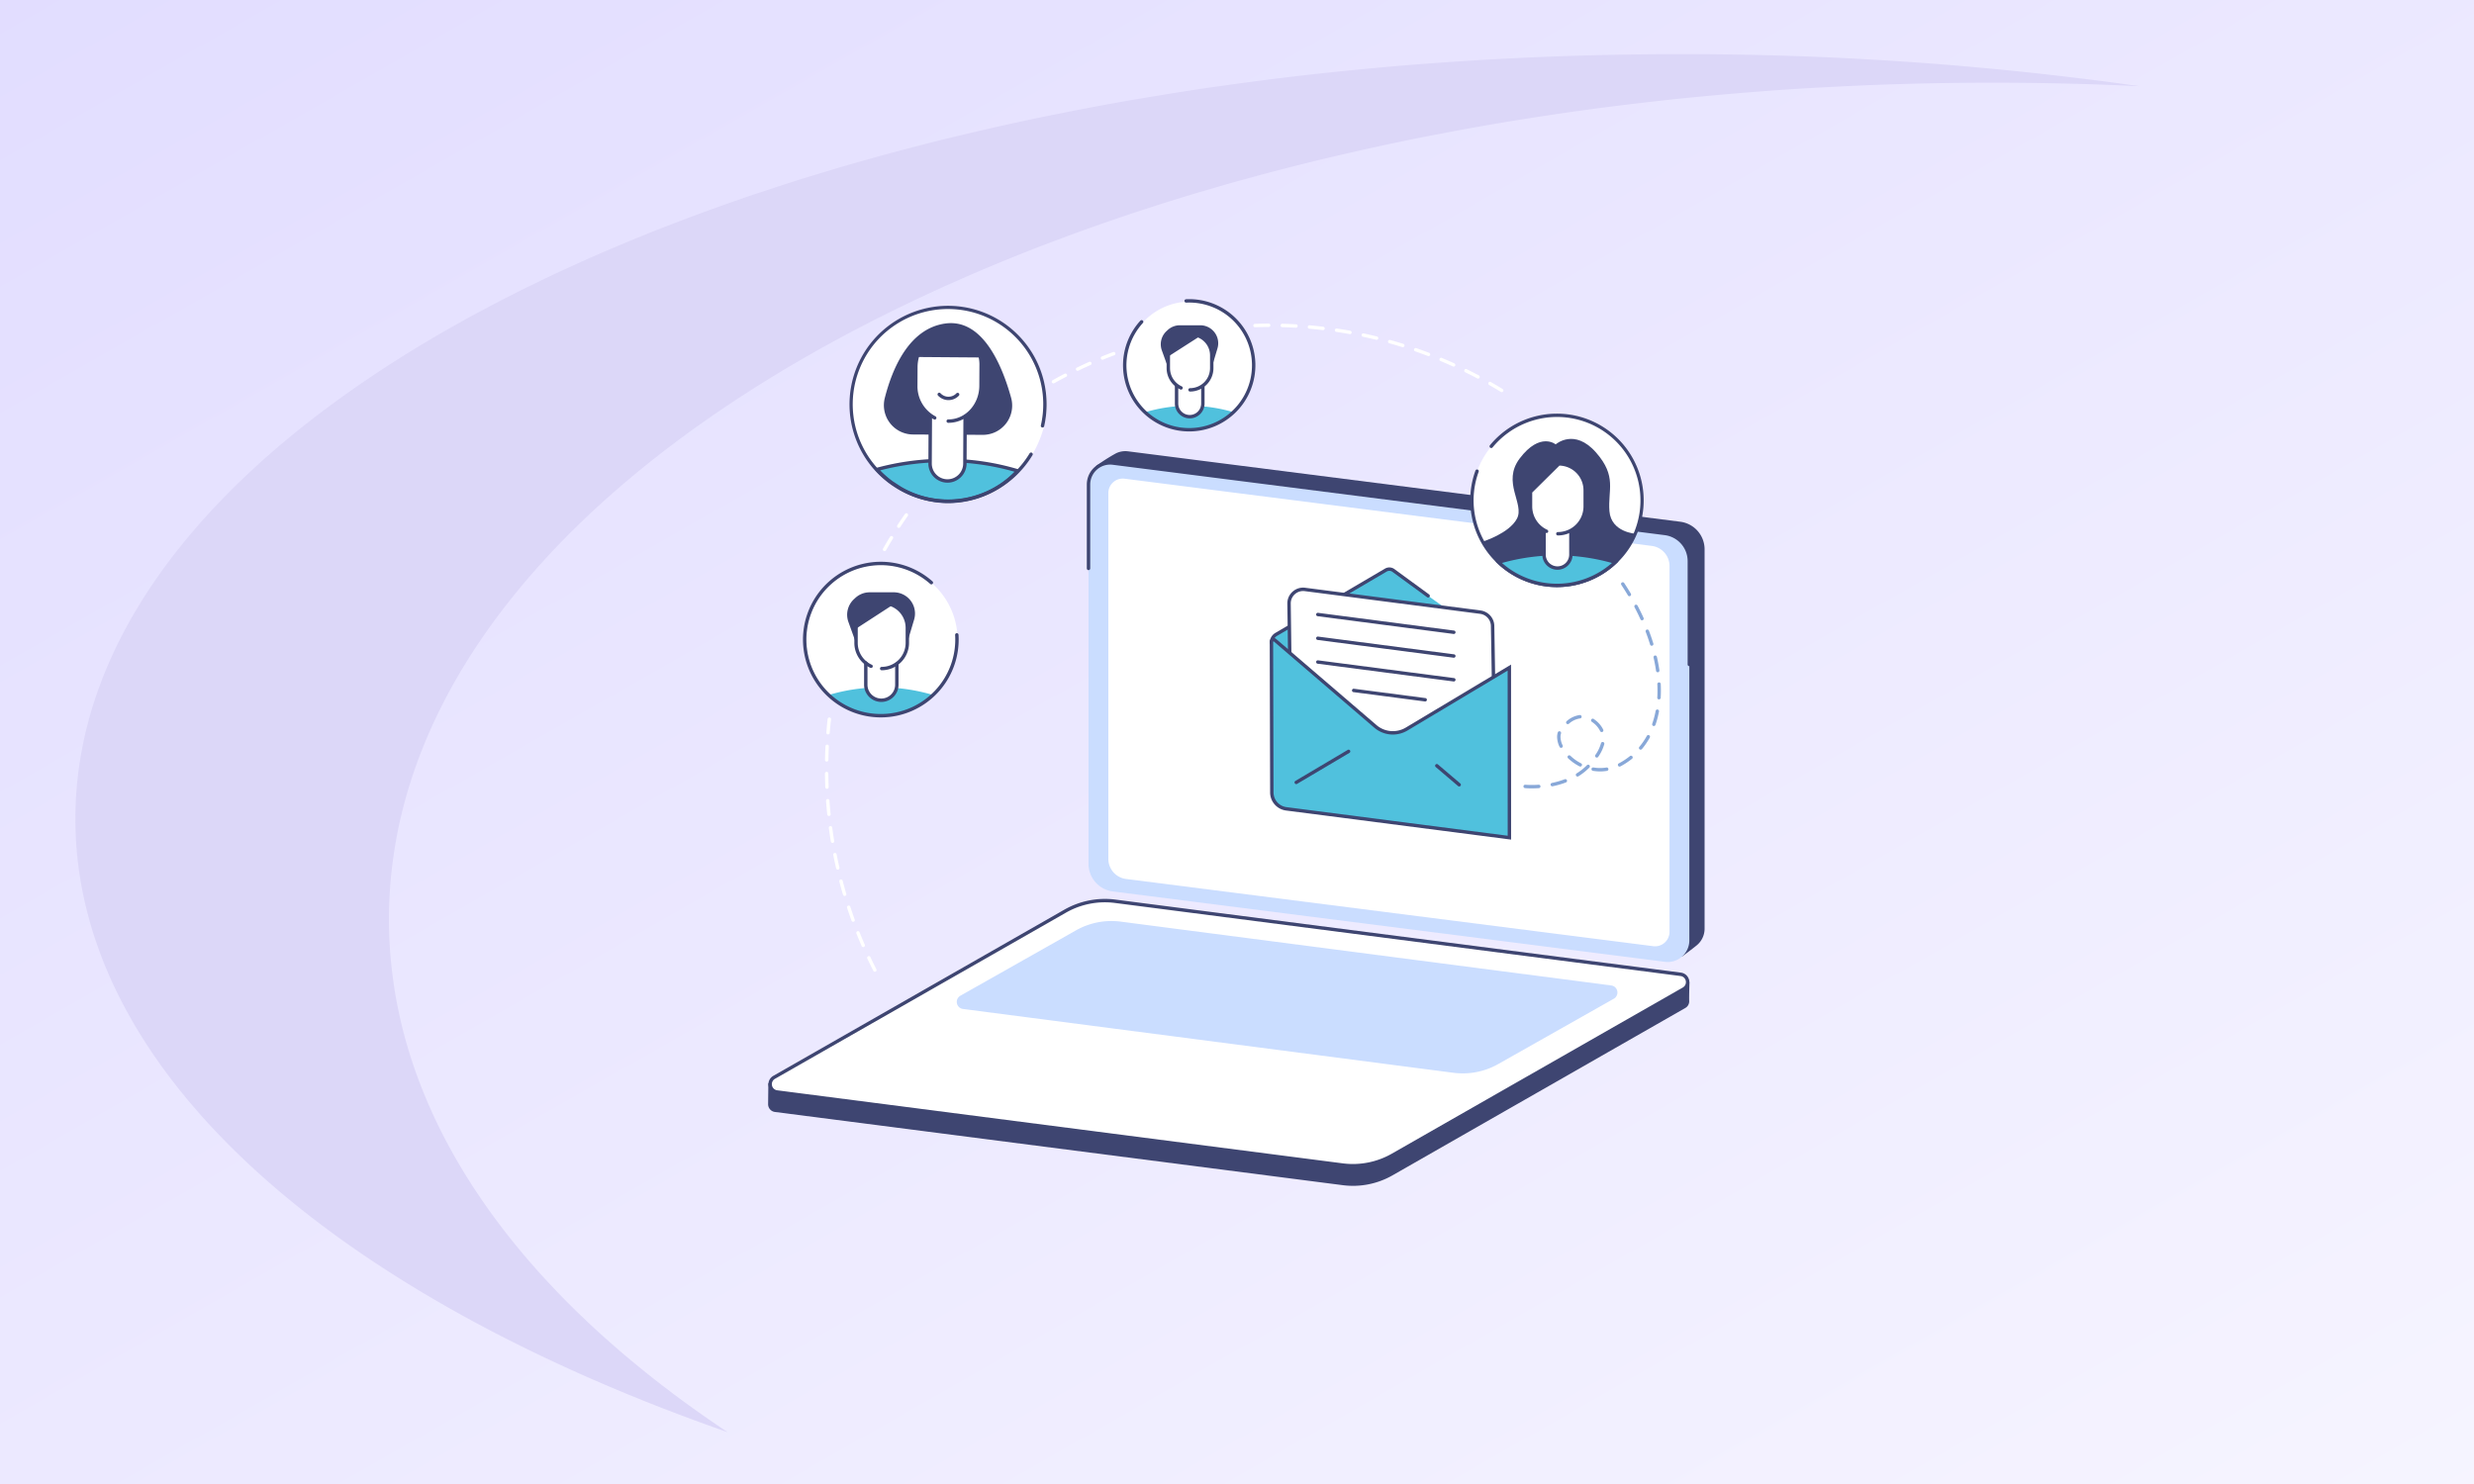 <?xml version="1.0" encoding="utf-8"?>
<svg xmlns="http://www.w3.org/2000/svg" xmlns:xlink="http://www.w3.org/1999/xlink" width="1050" height="630" viewBox="0 0 1050 630">
  <rect x="0" y="0" width="1050" height="630" fill="#808080" stroke="none"/>
  <defs>
    <linearGradient id="linear-gradient" x1="1.473" y1="1.474" x2="-0.412" y2="-0.479" gradientUnits="objectBoundingBox">
      <stop offset="0" stop-color="#fff"/>
      <stop offset="1" stop-color="#d9d3ff"/>
    </linearGradient>
    <clipPath id="clip-path">
      <rect id="Rectangle_26688" data-name="Rectangle 26688" width="397.452" height="376.419" fill="none"/>
    </clipPath>
    <clipPath id="clip-_6_simple_steps_to_a_successful_email_marketing_campaign">
      <rect width="1050" height="630"/>
    </clipPath>
  </defs>
  <g id="_6_simple_steps_to_a_successful_email_marketing_campaign" data-name="6 simple steps to a successful email marketing campaign" clip-path="url(#clip-_6_simple_steps_to_a_successful_email_marketing_campaign)">
    <rect width="1050" height="630" fill="#fff"/>
    <path id="Subtraction_10" data-name="Subtraction 10" d="M0,0H1050V630H0Z" fill="url(#linear-gradient)"/>
    <path id="Path_311" data-name="Path 311" d="M233.916,433.238c.207,106.89,109.118,201.462,276.807,260.05C420.814,633.411,367.16,557.98,367,475.929,366.61,280.316,670.2,121.144,1045.078,120.4q32.9-.059,65.023,1.5a1381.87,1381.87,0,0,0-198.052-13.615C537.175,109.032,233.563,254.51,233.916,433.238Z" transform="translate(-201.916 -85.289)" fill="#dcd7f8"/>
    <g id="Group_2578" data-name="Group 2578" transform="translate(326 127)" clip-path="url(#clip-path)">
      <path id="Path_1839" data-name="Path 1839" d="M537.737,348.632l-235.03-32.685a11.818,11.818,0,0,1-10.323-11.723L289.16,140.288a80.951,80.951,0,0,1,8.394-5.343,9.125,9.125,0,0,1,5.176-.847l234.33,29.884a11.818,11.818,0,0,1,10.323,11.723V336.72a9.15,9.15,0,0,1-3.353,7.1c-1.875,1.542-6.293,4.816-6.293,4.816" transform="translate(-149.931 -69.491)" fill="#3e4571"/>
      <path id="Path_1840" data-name="Path 1840" d="M527.065,356.172l-234.33-29.884a11.818,11.818,0,0,1-10.323-11.723V153.55a9.183,9.183,0,0,1,10.345-9.11l234.33,29.884a11.818,11.818,0,0,1,10.323,11.723V347.062a9.184,9.184,0,0,1-10.345,9.11" transform="translate(-146.432 -74.854)" fill="#caddff"/>
      <path id="Path_1841" data-name="Path 1841" d="M756.443,256.574a.722.722,0,0,1-.722-.722V211.961a11.119,11.119,0,0,0-9.692-11.007l-40.553-5.172a.722.722,0,1,1,.182-1.433l40.554,5.172a12.566,12.566,0,0,1,10.954,12.44v43.891a.722.722,0,0,1-.722.722" transform="translate(-365.465 -100.768)" fill="#3e4571"/>
      <path id="Path_1842" data-name="Path 1842" d="M281.633,189.11a.722.722,0,0,1-.722-.722V152.774a9.906,9.906,0,0,1,11.159-9.826L476.04,166.41a.722.722,0,1,1-.183,1.432l-183.97-23.461a8.462,8.462,0,0,0-9.532,8.393v35.614a.722.722,0,0,1-.722.722" transform="translate(-145.653 -74.078)" fill="#3e4571"/>
      <path id="Path_1843" data-name="Path 1843" d="M531.147,356.709,307.4,328.175a8.6,8.6,0,0,1-7.507-8.525V164.335a6.133,6.133,0,0,1,6.909-6.084l223.75,28.535a8.593,8.593,0,0,1,7.507,8.525V350.625a6.134,6.134,0,0,1-6.909,6.084" transform="translate(-155.494 -82.028)" fill="#fff"/>
      <path id="Path_1844" data-name="Path 1844" d="M243.926,651.45l-241-31.08A3.322,3.322,0,0,1,0,616.969c.017-1.089.1-8.76.1-8.76L127.534,535.36a36.446,36.446,0,0,1,21.938-4.121l237.955,30.7a4.078,4.078,0,0,1,3.228,2.442l.383.9s-.2,6.4-.122,7.892a3.27,3.27,0,0,1-1.685,3.074L265,647.27a33.832,33.832,0,0,1-21.077,4.18" transform="translate(0 -275.304)" fill="#3e4571"/>
      <path id="Path_1845" data-name="Path 1845" d="M244.853,642.563,4.716,611.542a3.349,3.349,0,0,1-1.236-6.23L127.044,534.74a33.832,33.832,0,0,1,21.076-4.18l240.138,31.021a3.349,3.349,0,0,1,1.235,6.23L265.93,638.383a33.832,33.832,0,0,1-21.077,4.18" transform="translate(-0.928 -274.955)" fill="#fff"/>
      <path id="Path_1846" data-name="Path 1846" d="M248.318,642.782a34.21,34.21,0,0,1-4.336-.276h0L3.844,611.485a4.071,4.071,0,0,1-1.5-7.573L125.907,533.34a34.758,34.758,0,0,1,21.526-4.269l240.139,31.021a4.071,4.071,0,0,1,1.5,7.573L265.509,638.237a34.793,34.793,0,0,1-17.191,4.545m-4.151-1.708a33.3,33.3,0,0,0,20.626-4.091l123.563-70.572a2.626,2.626,0,0,0-.969-4.886L147.248,530.5a33.309,33.309,0,0,0-20.625,4.091L3.06,605.166a2.626,2.626,0,0,0,.969,4.886Z" transform="translate(-0.149 -274.182)" fill="#3e4571"/>
      <path id="Path_1847" data-name="Path 1847" d="M377.164,612.734l-208.23-27.1a3.025,3.025,0,0,1-1.116-5.627l48.961-27.681a30.561,30.561,0,0,1,19.036-3.775l208.23,27.1a3.024,3.024,0,0,1,1.116,5.626L396.2,608.958a30.557,30.557,0,0,1-19.036,3.775" transform="translate(-86.223 -284.299)" fill="#caddff"/>
      <path id="Path_1848" data-name="Path 1848" d="M443.638,305.552c0-.018,0-36.322,0-36.34a4.091,4.091,0,0,1,2.021-3.474l46.544-27.3a2.94,2.94,0,0,1,3.367.276l14.583,10.663,27.585,19.744.212,53.917Z" transform="translate(-230.028 -123.423)" fill="#50c1dd"/>
      <path id="Path_1849" data-name="Path 1849" d="M442.86,269.214a.722.722,0,0,1-.722-.722,4.832,4.832,0,0,1,2.379-4.152l46.544-27.3a3.67,3.67,0,0,1,4.194.344L509.8,248.022a.722.722,0,1,1-.853,1.166l-14.583-10.663a2.239,2.239,0,0,0-2.575-.236l-46.544,27.3a3.382,3.382,0,0,0-1.665,2.906.722.722,0,0,1-.722.722" transform="translate(-229.25 -122.648)" fill="#3e4571"/>
      <path id="Path_1850" data-name="Path 1850" d="M546.913,351.42,460.24,340.612l-1.076-78.8a5.99,5.99,0,0,1,6.759-5.921l74.422,9.64a5.99,5.99,0,0,1,5.22,5.94Z" transform="translate(-238.078 -132.652)" fill="#fff"/>
      <path id="Path_1851" data-name="Path 1851" d="M546.872,351.463l-88.124-10.989-1.085-79.432a6.713,6.713,0,0,1,7.574-6.648l74.422,9.64a6.728,6.728,0,0,1,5.85,6.657Zm-86.7-12.267L545.4,349.824,544.065,270.7a5.283,5.283,0,0,0-4.591-5.236l-74.422-9.64a5.268,5.268,0,0,0-5.945,5.207Z" transform="translate(-237.3 -131.876)" fill="#3e4571"/>
      <path id="Path_1852" data-name="Path 1852" d="M544.637,384.28,449.8,372.021a7.069,7.069,0,0,1-6-6.969l-.169-63.93a.9.9,0,0,1,1.483-.682l42.632,36.591a11.4,11.4,0,0,0,13.277,1.131l43.584-26.086Z" transform="translate(-230.028 -155.666)" fill="#50c1dd"/>
      <path id="Path_1853" data-name="Path 1853" d="M544.582,384.323l-95.647-12.365a7.756,7.756,0,0,1-6.627-7.683l-.169-63.93a1.621,1.621,0,0,1,2.677-1.232l42.632,36.591a10.662,10.662,0,0,0,12.435,1.059l44.677-26.74Zm-100.82-84.158a.185.185,0,0,0-.077.018.167.167,0,0,0-.1.16l.169,63.928a6.315,6.315,0,0,0,5.385,6.257l94,12.152-.022-70.108L500.623,338a12.105,12.105,0,0,1-14.118-1.2L443.874,300.21a.167.167,0,0,0-.112-.044" transform="translate(-229.25 -154.888)" fill="#3e4571"/>
      <path id="Path_1854" data-name="Path 1854" d="M464.737,411.831a.722.722,0,0,1-.369-1.344l22.224-13.169a.722.722,0,0,1,.736,1.243L465.1,411.73a.716.716,0,0,1-.368.1" transform="translate(-240.593 -205.959)" fill="#3e4571"/>
      <path id="Path_1855" data-name="Path 1855" d="M598.146,419.4a.72.72,0,0,1-.468-.172l-9.491-8.079a.722.722,0,1,1,.937-1.1l9.491,8.079a.722.722,0,0,1-.469,1.272" transform="translate(-304.846 -212.524)" fill="#3e4571"/>
      <path id="Path_1856" data-name="Path 1856" d="M542.261,285.589l-57.722-7.536Z" transform="translate(-251.235 -144.172)" fill="#3c60aa"/>
      <path id="Path_1857" data-name="Path 1857" d="M541.484,285.533a.69.69,0,0,1-.094-.006l-57.722-7.536a.722.722,0,0,1,.187-1.432l57.722,7.536a.722.722,0,0,1-.092,1.438" transform="translate(-250.458 -143.393)" fill="#3e4571"/>
      <path id="Path_1858" data-name="Path 1858" d="M542.261,306.528l-57.722-7.536Z" transform="translate(-251.235 -155.028)" fill="#3c60aa"/>
      <path id="Path_1859" data-name="Path 1859" d="M541.484,306.471a.7.7,0,0,1-.094-.006l-57.722-7.536a.722.722,0,0,1,.187-1.432l57.722,7.536a.722.722,0,0,1-.092,1.438" transform="translate(-250.458 -154.25)" fill="#3e4571"/>
      <path id="Path_1860" data-name="Path 1860" d="M542.261,327.468l-57.722-7.536Z" transform="translate(-251.235 -165.886)" fill="#3c60aa"/>
      <path id="Path_1861" data-name="Path 1861" d="M541.484,327.412a.7.7,0,0,1-.094-.006l-57.722-7.536a.722.722,0,0,1,.187-1.432l57.722,7.536a.722.722,0,0,1-.092,1.438" transform="translate(-250.458 -165.107)" fill="#3e4571"/>
      <path id="Path_1862" data-name="Path 1862" d="M546.5,348.961,516.153,345Z" transform="translate(-267.627 -178.883)" fill="#3c60aa"/>
      <path id="Path_1863" data-name="Path 1863" d="M545.726,348.9a.7.7,0,0,1-.094-.006l-30.35-3.962a.722.722,0,0,1,.187-1.432l30.35,3.962a.722.722,0,0,1-.092,1.438" transform="translate(-266.85 -178.105)" fill="#3e4571"/>
      <path id="Path_1864" data-name="Path 1864" d="M33.589,265.829a32.125,32.125,0,1,1,32.125,32.152,32.138,32.138,0,0,1-32.125-32.152" transform="translate(-17.416 -121.162)" fill="#fff"/>
      <path id="Path_1865" data-name="Path 1865" d="M53.34,345.518a32.281,32.281,0,0,0,44.333,0,77.459,77.459,0,0,0-44.333,0" transform="translate(-27.657 -177.472)" fill="#50c1dd"/>
      <path id="Path_1866" data-name="Path 1866" d="M94.327,259.892a9.015,9.015,0,0,0-4.883-1.436h-10.2a9.02,9.02,0,0,0-6.137,2.41l-.559.519a9.016,9.016,0,0,0-2.347,9.666l3.352,9.3,21.5-.135,3.034-10.166a9.019,9.019,0,0,0-3.76-10.161" transform="translate(-36.124 -134.01)" fill="#3e4571"/>
      <path id="Path_1867" data-name="Path 1867" d="M93.076,269.8l-.14-.062-15.428,10.02V285.8a10.858,10.858,0,0,0,4.131,8.527v9.208a6.591,6.591,0,0,0,13.182,0v-8.971a10.853,10.853,0,0,0,4.451-8.764v-6.409a10.521,10.521,0,0,0-6.2-9.592" transform="translate(-40.189 -139.86)" fill="#fff"/>
      <path id="Path_1868" data-name="Path 1868" d="M87.613,295.7a.722.722,0,0,1,0-1.445,10.171,10.171,0,0,0,10.16-10.16v-6.409a9.807,9.807,0,0,0-9.8-9.8H77.452v16.205a10.188,10.188,0,0,0,5.955,9.252.722.722,0,1,1-.6,1.315,11.636,11.636,0,0,1-6.8-10.567V267.164a.723.723,0,0,1,.722-.722H87.977a11.253,11.253,0,0,1,11.24,11.241v6.409a11.617,11.617,0,0,1-11.6,11.6" transform="translate(-39.41 -138.151)" fill="#3e4571"/>
      <path id="Path_1869" data-name="Path 1869" d="M63.8,297.633h-.231a33.036,33.036,0,1,1,22.156-57.742.722.722,0,0,1-.96,1.08,31.592,31.592,0,1,0-21.186,55.218,31.592,31.592,0,0,0,31.746-33.546.722.722,0,1,1,1.442-.089A33.036,33.036,0,0,1,63.8,297.633" transform="translate(-15.958 -120.076)" fill="#3e4571"/>
      <path id="Path_1870" data-name="Path 1870" d="M91.9,336.552a7.322,7.322,0,0,1-7.313-7.313V320.03a.722.722,0,1,1,1.444,0v9.208a5.869,5.869,0,1,0,11.738,0V320.5a.722.722,0,1,1,1.444,0v8.741a7.322,7.322,0,0,1-7.313,7.313" transform="translate(-43.859 -165.562)" fill="#3e4571"/>
      <path id="Path_1871" data-name="Path 1871" d="M94.122,13.287A41.348,41.348,0,0,0,90.289,82.15c.181.135.367.263.557.386l3.52,2.3a41.241,41.241,0,0,0,33.216,3.546c21.751-6.956,34.085-32.657,26.789-51.979-5.7-15.083-12.1-20.712-23.965-25.876-18.118-7.886-36.285,2.762-36.285,2.762" transform="translate(-38.176 -3.949)" fill="#fff"/>
      <path id="Path_1872" data-name="Path 1872" d="M125.609,142.226a109.852,109.852,0,0,0-29.65,3.812,41.391,41.391,0,0,0,5.909,5.351c.181.135.367.263.557.386l3.52,2.3a39.987,39.987,0,0,0,49.723-7.431,105.519,105.519,0,0,0-30.059-4.416" transform="translate(-49.755 -73.744)" fill="#50c1dd"/>
      <path id="Path_1873" data-name="Path 1873" d="M125.33,159.56a40.87,40.87,0,0,1-20.522-5.638l-3.554-2.318q-.3-.2-.594-.412a42.194,42.194,0,0,1-6.011-5.445.723.723,0,0,1,.342-1.183,110.181,110.181,0,0,1,29.846-3.838,106.277,106.277,0,0,1,30.262,4.447.723.723,0,0,1,.322,1.185,40.994,40.994,0,0,1-17.37,11.172,41.662,41.662,0,0,1-12.719,2.03m-28.8-13.914a40.808,40.808,0,0,0,4.989,4.387q.254.188.52.361l3.521,2.3a39.241,39.241,0,0,0,47.984-6.466,104.887,104.887,0,0,0-28.717-4.054,109.423,109.423,0,0,0-28.3,3.475" transform="translate(-48.978 -72.966)" fill="#3e4571"/>
      <path id="Path_1874" data-name="Path 1874" d="M156.031,52.84c-4.067-14.653-12.454-33.864-28.183-31.5-15.09,2.266-22.19,18.822-25.452,31.65A12.427,12.427,0,0,0,114.42,68.413l29.536.155A12.437,12.437,0,0,0,156.031,52.84" transform="translate(-52.894 -10.961)" fill="#3e4571"/>
      <path id="Path_1875" data-name="Path 1875" d="M157.608,51.3l-.021-.1-26.817-.2s-.012.042-.017.064a16.792,16.792,0,0,0-.553,4.2l-.041,7.849a15.378,15.378,0,0,0,6.181,12.6L136.233,96.2A7.383,7.383,0,0,0,151,96.277l.106-20.191a15.333,15.333,0,0,0,6.746-12.831L157.9,54.4a15.823,15.823,0,0,0-.288-3.1" transform="translate(-67.488 -26.44)" fill="#fff"/>
      <path id="Path_1876" data-name="Path 1876" d="M149.38,130.835h-.043a8.1,8.1,0,0,1-8.062-8.147l.1-19.883a.722.722,0,0,1,1.444.007l-.1,19.884a6.66,6.66,0,0,0,6.625,6.7h.036a6.668,6.668,0,0,0,6.659-6.625l.1-19.961a.722.722,0,1,1,1.444.008l-.1,19.96a8.114,8.114,0,0,1-8.1,8.063" transform="translate(-73.252 -52.932)" fill="#3e4571"/>
      <path id="Path_1877" data-name="Path 1877" d="M153.982,85.62h-.031a6.1,6.1,0,0,1-4.421-1.937.722.722,0,1,1,1.058-.983,4.586,4.586,0,0,0,3.37,1.476h.024a4.605,4.605,0,0,0,3.375-1.453.723.723,0,0,1,1.049.994,6.039,6.039,0,0,1-4.423,1.9" transform="translate(-77.432 -42.76)" fill="#3e4571"/>
      <path id="Path_1878" data-name="Path 1878" d="M143.216,66.107h-.071a.722.722,0,0,1,0-1.444h.068c7.207,0,13.093-6.375,13.134-14.244l.046-8.855a14.366,14.366,0,0,0-3.677-9.805,12.069,12.069,0,0,0-8.91-4.071h-.066c-7.461,0-13.555,6.6-13.6,14.744l-.041,7.849a14.472,14.472,0,0,0,7.644,13.084.722.722,0,1,1-.647,1.291,15.924,15.924,0,0,1-8.441-14.382l.041-7.85c.047-8.938,6.788-16.181,15.042-16.181h.074a13.5,13.5,0,0,1,9.97,4.542,15.8,15.8,0,0,1,4.054,10.786l-.046,8.855c-.045,8.662-6.579,15.681-14.579,15.681" transform="translate(-66.711 -13.607)" fill="#3e4571"/>
      <path id="Path_1879" data-name="Path 1879" d="M113.572,89.5a41.83,41.83,0,1,1,40.767-32.553.722.722,0,1,1-1.408-.322,40.427,40.427,0,1,0-4.774,11.848.722.722,0,1,1,1.238.744A41.861,41.861,0,0,1,113.572,89.5" transform="translate(-37.176 -3.017)" fill="#3e4571"/>
      <path id="Path_1880" data-name="Path 1880" d="M620.38,138.491a36.086,36.086,0,1,1,36.087,36.117,36.1,36.1,0,0,1-36.087-36.117" transform="translate(-321.669 -53.081)" fill="#fff"/>
      <path id="Path_1881" data-name="Path 1881" d="M655.69,174.552A36.868,36.868,0,0,1,621.1,125.074a.722.722,0,1,1,1.357.495,35.414,35.414,0,1,0,5.905-10.328.722.722,0,0,1-1.116-.917,36.822,36.822,0,1,1,28.44,60.228" transform="translate(-320.892 -52.304)" fill="#3e4571"/>
      <path id="Path_1882" data-name="Path 1882" d="M643.915,228.034a36.029,36.029,0,0,0,49.51,0,86.432,86.432,0,0,0-49.51,0" transform="translate(-333.872 -116.359)" fill="#88a8d8"/>
      <path id="Path_1883" data-name="Path 1883" d="M689.64,199.649h0a5.7,5.7,0,0,1-5.7-5.7V164.881h11.391v29.068a5.7,5.7,0,0,1-5.7,5.7" transform="translate(-354.628 -85.491)" fill="#fff"/>
      <path id="Path_1884" data-name="Path 1884" d="M683.747,153.88c-.716-9.029,3.264-14.664-5.656-24.866-9.237-10.563-17.161-3.48-17.161-3.48s-6.605-5.489-15.274,5.988c-7.651,10.129,2.148,19.205-1.146,25.511s-14.463,9.745-14.463,9.745,3.58,7.166,8.019,10.319h47.113s9.738-10.6,9.738-13.615c0,0-10.454-.573-11.17-9.6" transform="translate(-326.681 -63.885)" fill="#3e4571"/>
      <path id="Path_1885" data-name="Path 1885" d="M643.915,228.034a36.029,36.029,0,0,0,49.51,0,86.432,86.432,0,0,0-49.51,0" transform="translate(-333.872 -116.359)" fill="#50c1dd"/>
      <path id="Path_1886" data-name="Path 1886" d="M667.169,237.83a36.64,36.64,0,0,1-25.251-10.049l-.9-.849,1.181-.366a87.158,87.158,0,0,1,49.938,0l1.181.366-.9.849a36.64,36.64,0,0,1-25.251,10.049m-23.327-10.249a35.3,35.3,0,0,0,46.654,0,86.023,86.023,0,0,0-46.654,0" transform="translate(-332.371 -115.581)" fill="#3e4571"/>
      <path id="Path_1887" data-name="Path 1887" d="M684.016,145.237h-.4L672.028,156.9v6.4a11.6,11.6,0,0,0,5.737,10.011v10.457a5.7,5.7,0,1,0,11.391,0V173.5a11.607,11.607,0,0,0,6.07-10.208v-6.838a11.216,11.216,0,0,0-11.211-11.22" transform="translate(-348.449 -75.306)" fill="#fff"/>
      <path id="Path_1888" data-name="Path 1888" d="M688.862,219.978a6.428,6.428,0,0,1-6.418-6.423V203.416a.722.722,0,1,1,1.444,0v10.139a4.973,4.973,0,1,0,9.946,0v-9.964a.722.722,0,1,1,1.445,0v9.964a6.427,6.427,0,0,1-6.417,6.423" transform="translate(-353.85 -105.098)" fill="#3e4571"/>
      <path id="Path_1889" data-name="Path 1889" d="M682.849,174.846a.722.722,0,0,1,0-1.444,10.894,10.894,0,0,0,10.878-10.887v-6.838A10.469,10.469,0,0,0,683.7,145.189l-.172-.006-11.559,11.435v5.9a10.919,10.919,0,0,0,6.376,9.914.722.722,0,0,1-.6,1.314,12.367,12.367,0,0,1-7.221-11.228v-6.2a.722.722,0,0,1,.214-.514l11.988-11.859a1.335,1.335,0,0,1,1.036-.2,11.911,11.911,0,0,1,11.405,11.931v6.838a12.341,12.341,0,0,1-12.322,12.331" transform="translate(-347.671 -74.526)" fill="#3e4571"/>
      <path id="Path_1890" data-name="Path 1890" d="M315.562,29.268a27.2,27.2,0,1,1,27.2,27.226,27.214,27.214,0,0,1-27.2-27.226" transform="translate(-163.62 -1.059)" fill="#fff"/>
      <path id="Path_1891" data-name="Path 1891" d="M332.287,96.747a27.335,27.335,0,0,0,37.541,0,65.593,65.593,0,0,0-37.541,0" transform="translate(-172.292 -48.741)" fill="#50c1dd"/>
      <path id="Path_1892" data-name="Path 1892" d="M366.994,24.241a7.63,7.63,0,0,0-4.135-1.216h-8.634a7.639,7.639,0,0,0-5.2,2.041l-.473.44a7.635,7.635,0,0,0-1.988,8.185l2.838,7.878,18.2-.114,2.569-8.609a7.638,7.638,0,0,0-3.184-8.6" transform="translate(-179.462 -11.939)" fill="#3e4571"/>
      <path id="Path_1893" data-name="Path 1893" d="M366.084,32.82l-.017-.008-13.314,8.535V46.3a9.193,9.193,0,0,0,3.5,7.221v7.8a5.581,5.581,0,0,0,11.163,0V53.733a9.2,9.2,0,0,0,3.769-7.432V40.874a8.908,8.908,0,0,0-5.1-8.054" transform="translate(-182.904 -17.013)" fill="#fff"/>
      <path id="Path_1894" data-name="Path 1894" d="M364.82,90.1a6.311,6.311,0,0,1-6.3-6.3V76.161h1.444V83.8a4.859,4.859,0,0,0,9.719,0V76.4h1.444v7.4a6.311,6.311,0,0,1-6.3,6.3" transform="translate(-185.892 -39.49)" fill="#3e4571"/>
      <path id="Path_1895" data-name="Path 1895" d="M361.19,54.551a.722.722,0,1,1,0-1.444,8.5,8.5,0,0,0,8.493-8.493V39.187A8.193,8.193,0,0,0,361.5,31h-8.8V44.614a8.517,8.517,0,0,0,4.978,7.734.722.722,0,1,1-.6,1.314,9.964,9.964,0,0,1-5.824-9.049V30.28a.722.722,0,0,1,.722-.722H361.5a9.64,9.64,0,0,1,9.628,9.629v5.427a9.948,9.948,0,0,1-9.937,9.937" transform="translate(-182.126 -15.326)" fill="#3e4571"/>
      <path id="Path_1896" data-name="Path 1896" d="M340.948,56.156A28.072,28.072,0,0,1,320.214,9.135a.722.722,0,1,1,1.065.976,26.641,26.641,0,1,0,18.4-8.637.714.714,0,0,1-.755-.688.723.723,0,0,1,.687-.755,28.079,28.079,0,1,1,1.334,56.126" transform="translate(-162.227 0)" fill="#3e4571"/>
      <path id="Path_1910" data-name="Path 1910" d="M533.1,50.638a.72.72,0,0,1-.377-.106c-1.632-1-3.3-1.988-4.952-2.933a.722.722,0,0,1,.716-1.254c1.666.953,3.345,1.948,4.99,2.956a.722.722,0,0,1-.378,1.338M523.068,44.9a.715.715,0,0,1-.339-.085c-1.689-.9-3.412-1.78-5.123-2.623a.723.723,0,0,1,.639-1.3c1.724.85,3.461,1.74,5.162,2.644a.722.722,0,0,1-.339,1.36M512.7,39.8a.716.716,0,0,1-.3-.065c-1.741-.792-3.515-1.566-5.276-2.3a.722.722,0,0,1,.558-1.333c1.774.742,3.562,1.522,5.316,2.321a.723.723,0,0,1-.3,1.38m-10.66-4.459a.726.726,0,0,1-.258-.048c-1.78-.681-3.6-1.344-5.407-1.973a.722.722,0,1,1,.474-1.365c1.822.633,3.656,1.3,5.45,1.988a.722.722,0,0,1-.258,1.4m-10.916-3.792a.731.731,0,0,1-.216-.033c-1.824-.571-3.681-1.121-5.519-1.635a.722.722,0,0,1,.389-1.392c1.852.518,3.724,1.072,5.562,1.647a.722.722,0,0,1-.216,1.412M480,28.435a.737.737,0,0,1-.173-.021c-1.855-.457-3.743-.891-5.611-1.29a.722.722,0,0,1,.3-1.413c1.883.4,3.786.84,5.654,1.3A.722.722,0,0,1,480,28.435m-11.3-2.416a.75.75,0,0,1-.13-.012c-1.879-.341-3.789-.658-5.679-.942a.722.722,0,1,1,.214-1.429c1.9.286,3.83.6,5.724.949a.722.722,0,0,1-.129,1.433M457.267,24.3c-.028,0-.057,0-.086,0-1.9-.226-3.826-.425-5.727-.592a.722.722,0,1,1,.126-1.439c1.917.169,3.859.369,5.772.6a.722.722,0,0,1-.084,1.44m-11.514-1.012h-.042c-1.907-.109-3.842-.191-5.753-.242A.722.722,0,0,1,440,21.605c1.925.052,3.876.134,5.8.244a.722.722,0,0,1-.041,1.444m-17.335-.205a.722.722,0,0,1-.024-1.444c1.925-.064,3.875-.1,5.8-.106h0a.722.722,0,0,1,0,1.444c-1.909.007-3.845.042-5.755.105h-.025" transform="translate(-221.762 -11.167)" fill="#fff"/>
      <path id="Path_1911" data-name="Path 1911" d="M250.733,59.9a.722.722,0,0,1-.354-1.352c1.677-.941,3.393-1.869,5.1-2.759a.722.722,0,1,1,.668,1.281c-1.7.884-3.4,1.805-5.062,2.738a.717.717,0,0,1-.352.092m10.245-5.34a.723.723,0,0,1-.314-1.373c1.733-.836,3.5-1.657,5.262-2.44a.723.723,0,0,1,.587,1.32c-1.745.776-3.5,1.591-5.221,2.421a.715.715,0,0,1-.313.072m10.555-4.7a.722.722,0,0,1-.273-1.391c1.576-.644,3.188-1.277,4.79-1.881a.722.722,0,1,1,.51,1.352c-1.589.6-3.189,1.227-4.754,1.867a.716.716,0,0,1-.273.054" transform="translate(-129.631 -24.133)" fill="#fff"/>
      <path id="Path_1912" data-name="Path 1912" d="M101.847,204.829a.722.722,0,0,1-.626-1.08c.955-1.675,1.947-3.356,2.95-4.994a.722.722,0,1,1,1.232.754c-.994,1.626-1.979,3.293-2.927,4.956a.721.721,0,0,1-.628.365m6.028-9.857a.722.722,0,0,1-.6-1.118c1.059-1.618,2.152-3.235,3.25-4.8a.722.722,0,0,1,1.184.828c-1.09,1.557-2.175,3.161-3.226,4.767a.721.721,0,0,1-.6.327" transform="translate(-52.434 -97.863)" fill="#fff"/>
      <path id="Path_1913" data-name="Path 1913" d="M71.261,476.748a.722.722,0,0,1-.644-.394c-.877-1.719-1.737-3.47-2.556-5.206a.722.722,0,1,1,1.306-.616c.813,1.722,1.666,3.461,2.537,5.166a.722.722,0,0,1-.643,1.051M66.328,466.3a.723.723,0,0,1-.663-.434c-.769-1.77-1.52-3.571-2.231-5.353a.722.722,0,1,1,1.342-.535c.7,1.769,1.45,3.555,2.214,5.312a.723.723,0,0,1-.662,1.011M62.049,455.57a.723.723,0,0,1-.679-.476c-.657-1.81-1.295-3.655-1.9-5.481a.722.722,0,1,1,1.372-.451c.6,1.812,1.229,3.642,1.881,5.438a.722.722,0,0,1-.432.925.715.715,0,0,1-.247.044m-3.607-10.976a.722.722,0,0,1-.692-.518c-.543-1.841-1.066-3.721-1.554-5.587a.722.722,0,1,1,1.4-.365c.484,1.852,1,3.718,1.542,5.544a.722.722,0,0,1-.489.9.736.736,0,0,1-.2.029M55.52,433.417a.722.722,0,0,1-.7-.561c-.428-1.87-.833-3.779-1.205-5.673a.722.722,0,0,1,1.417-.278c.369,1.88.772,3.773,1.2,5.629a.723.723,0,0,1-.543.865.747.747,0,0,1-.161.018m-2.226-11.336a.722.722,0,0,1-.712-.6c-.312-1.9-.6-3.828-.853-5.737a.722.722,0,0,1,1.432-.19c.252,1.893.537,3.808.847,5.692a.722.722,0,0,1-.6.83.7.7,0,0,1-.118.01m-1.525-11.451a.723.723,0,0,1-.718-.649c-.2-1.913-.364-3.857-.5-5.777a.722.722,0,1,1,1.441-.1c.136,1.906.3,3.835.5,5.734a.722.722,0,0,1-.645.792.641.641,0,0,1-.074,0m-.821-11.524a.723.723,0,0,1-.721-.693c-.078-1.926-.129-3.877-.149-5.8a.723.723,0,0,1,.715-.73H50.8a.723.723,0,0,1,.722.715c.02,1.906.069,3.841.148,5.753a.723.723,0,0,1-.692.751h-.03m-.122-11.553h-.015a.722.722,0,0,1-.708-.736c.038-1.926.105-3.876.2-5.8a.714.714,0,0,1,.757-.685.722.722,0,0,1,.686.757c-.095,1.906-.162,3.841-.2,5.752a.723.723,0,0,1-.722.708m.575-11.54c-.02,0-.039,0-.059,0a.722.722,0,0,1-.662-.778c.155-1.924.34-3.866.552-5.774a.722.722,0,0,1,1.436.159c-.211,1.893-.395,3.82-.548,5.73a.722.722,0,0,1-.719.664" transform="translate(-25.965 -191.232)" fill="#fff"/>
      <path id="Path_1914" data-name="Path 1914" d="M669.275,337.1c-1.733,0-2.784-.105-2.828-.11a.722.722,0,0,1,.147-1.437c.01,0,1.029.1,2.681.1.976,0,1.976-.035,2.972-.1a.722.722,0,0,1,.1,1.441c-1.03.071-2.063.107-3.071.107m8.746-.881a.723.723,0,0,1-.145-1.43,35.661,35.661,0,0,0,5.438-1.564.722.722,0,0,1,.513,1.351,37.091,37.091,0,0,1-5.659,1.629.732.732,0,0,1-.147.015m10.726-4.145a.722.722,0,0,1-.383-1.335,24.32,24.32,0,0,0,4.38-3.484.722.722,0,1,1,1.026,1.017,25.784,25.784,0,0,1-4.641,3.692.721.721,0,0,1-.382.11m9.585-2.171a18.448,18.448,0,0,1-3.072-.26.722.722,0,1,1,.241-1.424,16.8,16.8,0,0,0,5.513.022.722.722,0,0,1,.234,1.426,18.149,18.149,0,0,1-2.916.237m8.256-2.05a.722.722,0,0,1-.33-1.365q.246-.126.49-.261a29.5,29.5,0,0,0,4.216-2.814.722.722,0,1,1,.9,1.127,30.939,30.939,0,0,1-4.422,2.953q-.264.145-.528.281a.718.718,0,0,1-.33.08m-16.667-.024a.716.716,0,0,1-.328-.079,20.62,20.62,0,0,1-4.871-3.449.722.722,0,1,1,1-1.045,19.165,19.165,0,0,0,4.53,3.208.722.722,0,0,1-.329,1.366m7.005-3.8a.722.722,0,0,1-.6-1.128,16.116,16.116,0,0,0,2.378-4.959.722.722,0,0,1,1.4.356,17.542,17.542,0,0,1-2.583,5.413.721.721,0,0,1-.6.317m18.608-3.369a.722.722,0,0,1-.553-1.185,29.649,29.649,0,0,0,3.178-4.645.722.722,0,0,1,1.263.7,31.144,31.144,0,0,1-3.333,4.871.722.722,0,0,1-.555.259m-33.747-.773a.722.722,0,0,1-.652-.411,9.8,9.8,0,0,1-1.048-4.2,6.611,6.611,0,0,1,.275-1.919.722.722,0,1,1,1.382.419,5.152,5.152,0,0,0-.213,1.5,8.378,8.378,0,0,0,.907,3.578.722.722,0,0,1-.651,1.033M699,313.2a.722.722,0,0,1-.656-.42,9.762,9.762,0,0,0-2.987-3.546q-.278-.215-.57-.415a.723.723,0,0,1,.815-1.194q.327.224.639.466a11.177,11.177,0,0,1,3.415,4.084A.723.723,0,0,1,699,313.2m22.131-2.566a.723.723,0,0,1-.682-.96A38.415,38.415,0,0,0,721.9,304.2a.722.722,0,1,1,1.419.268,39.8,39.8,0,0,1-1.5,5.684.723.723,0,0,1-.682.485m-36.522-.8a.722.722,0,0,1-.465-1.275,10.4,10.4,0,0,1,5.535-2.594.722.722,0,0,1,.152,1.437,8.993,8.993,0,0,0-4.758,2.263.718.718,0,0,1-.464.169m38.7-10.507h-.044a.722.722,0,0,1-.677-.764c.059-.99.089-2.011.089-3.035,0-.873-.022-1.769-.065-2.661a.722.722,0,0,1,.686-.756.71.71,0,0,1,.756.686c.045.916.067,1.835.067,2.732,0,1.053-.031,2.1-.092,3.122a.722.722,0,0,1-.72.679m-.534-11.524a.722.722,0,0,1-.714-.62c-.263-1.838-.616-3.729-1.048-5.62a.722.722,0,0,1,1.408-.322c.441,1.929.8,3.86,1.069,5.737a.722.722,0,0,1-.612.817.681.681,0,0,1-.1.008m-2.554-11.258a.722.722,0,0,1-.69-.51c-.552-1.8-1.181-3.617-1.869-5.415a.723.723,0,0,1,1.35-.517c.7,1.829,1.339,3.682,1.9,5.507a.722.722,0,0,1-.478.9.706.706,0,0,1-.212.032m-4.111-10.791a.723.723,0,0,1-.658-.424c-.78-1.717-1.628-3.45-2.522-5.152a.722.722,0,1,1,1.279-.672c.906,1.726,1.767,3.485,2.558,5.227a.723.723,0,0,1-.657,1.021m-5.361-10.231a.721.721,0,0,1-.621-.353c-.887-1.49-1.828-2.991-2.8-4.46a.722.722,0,0,1,1.206-.8c.982,1.488,1.936,3.007,2.834,4.517a.722.722,0,0,1-.62,1.092" transform="translate(-345.219 -129.413)" fill="#88a8d8"/>
    </g>
  </g>
</svg>
